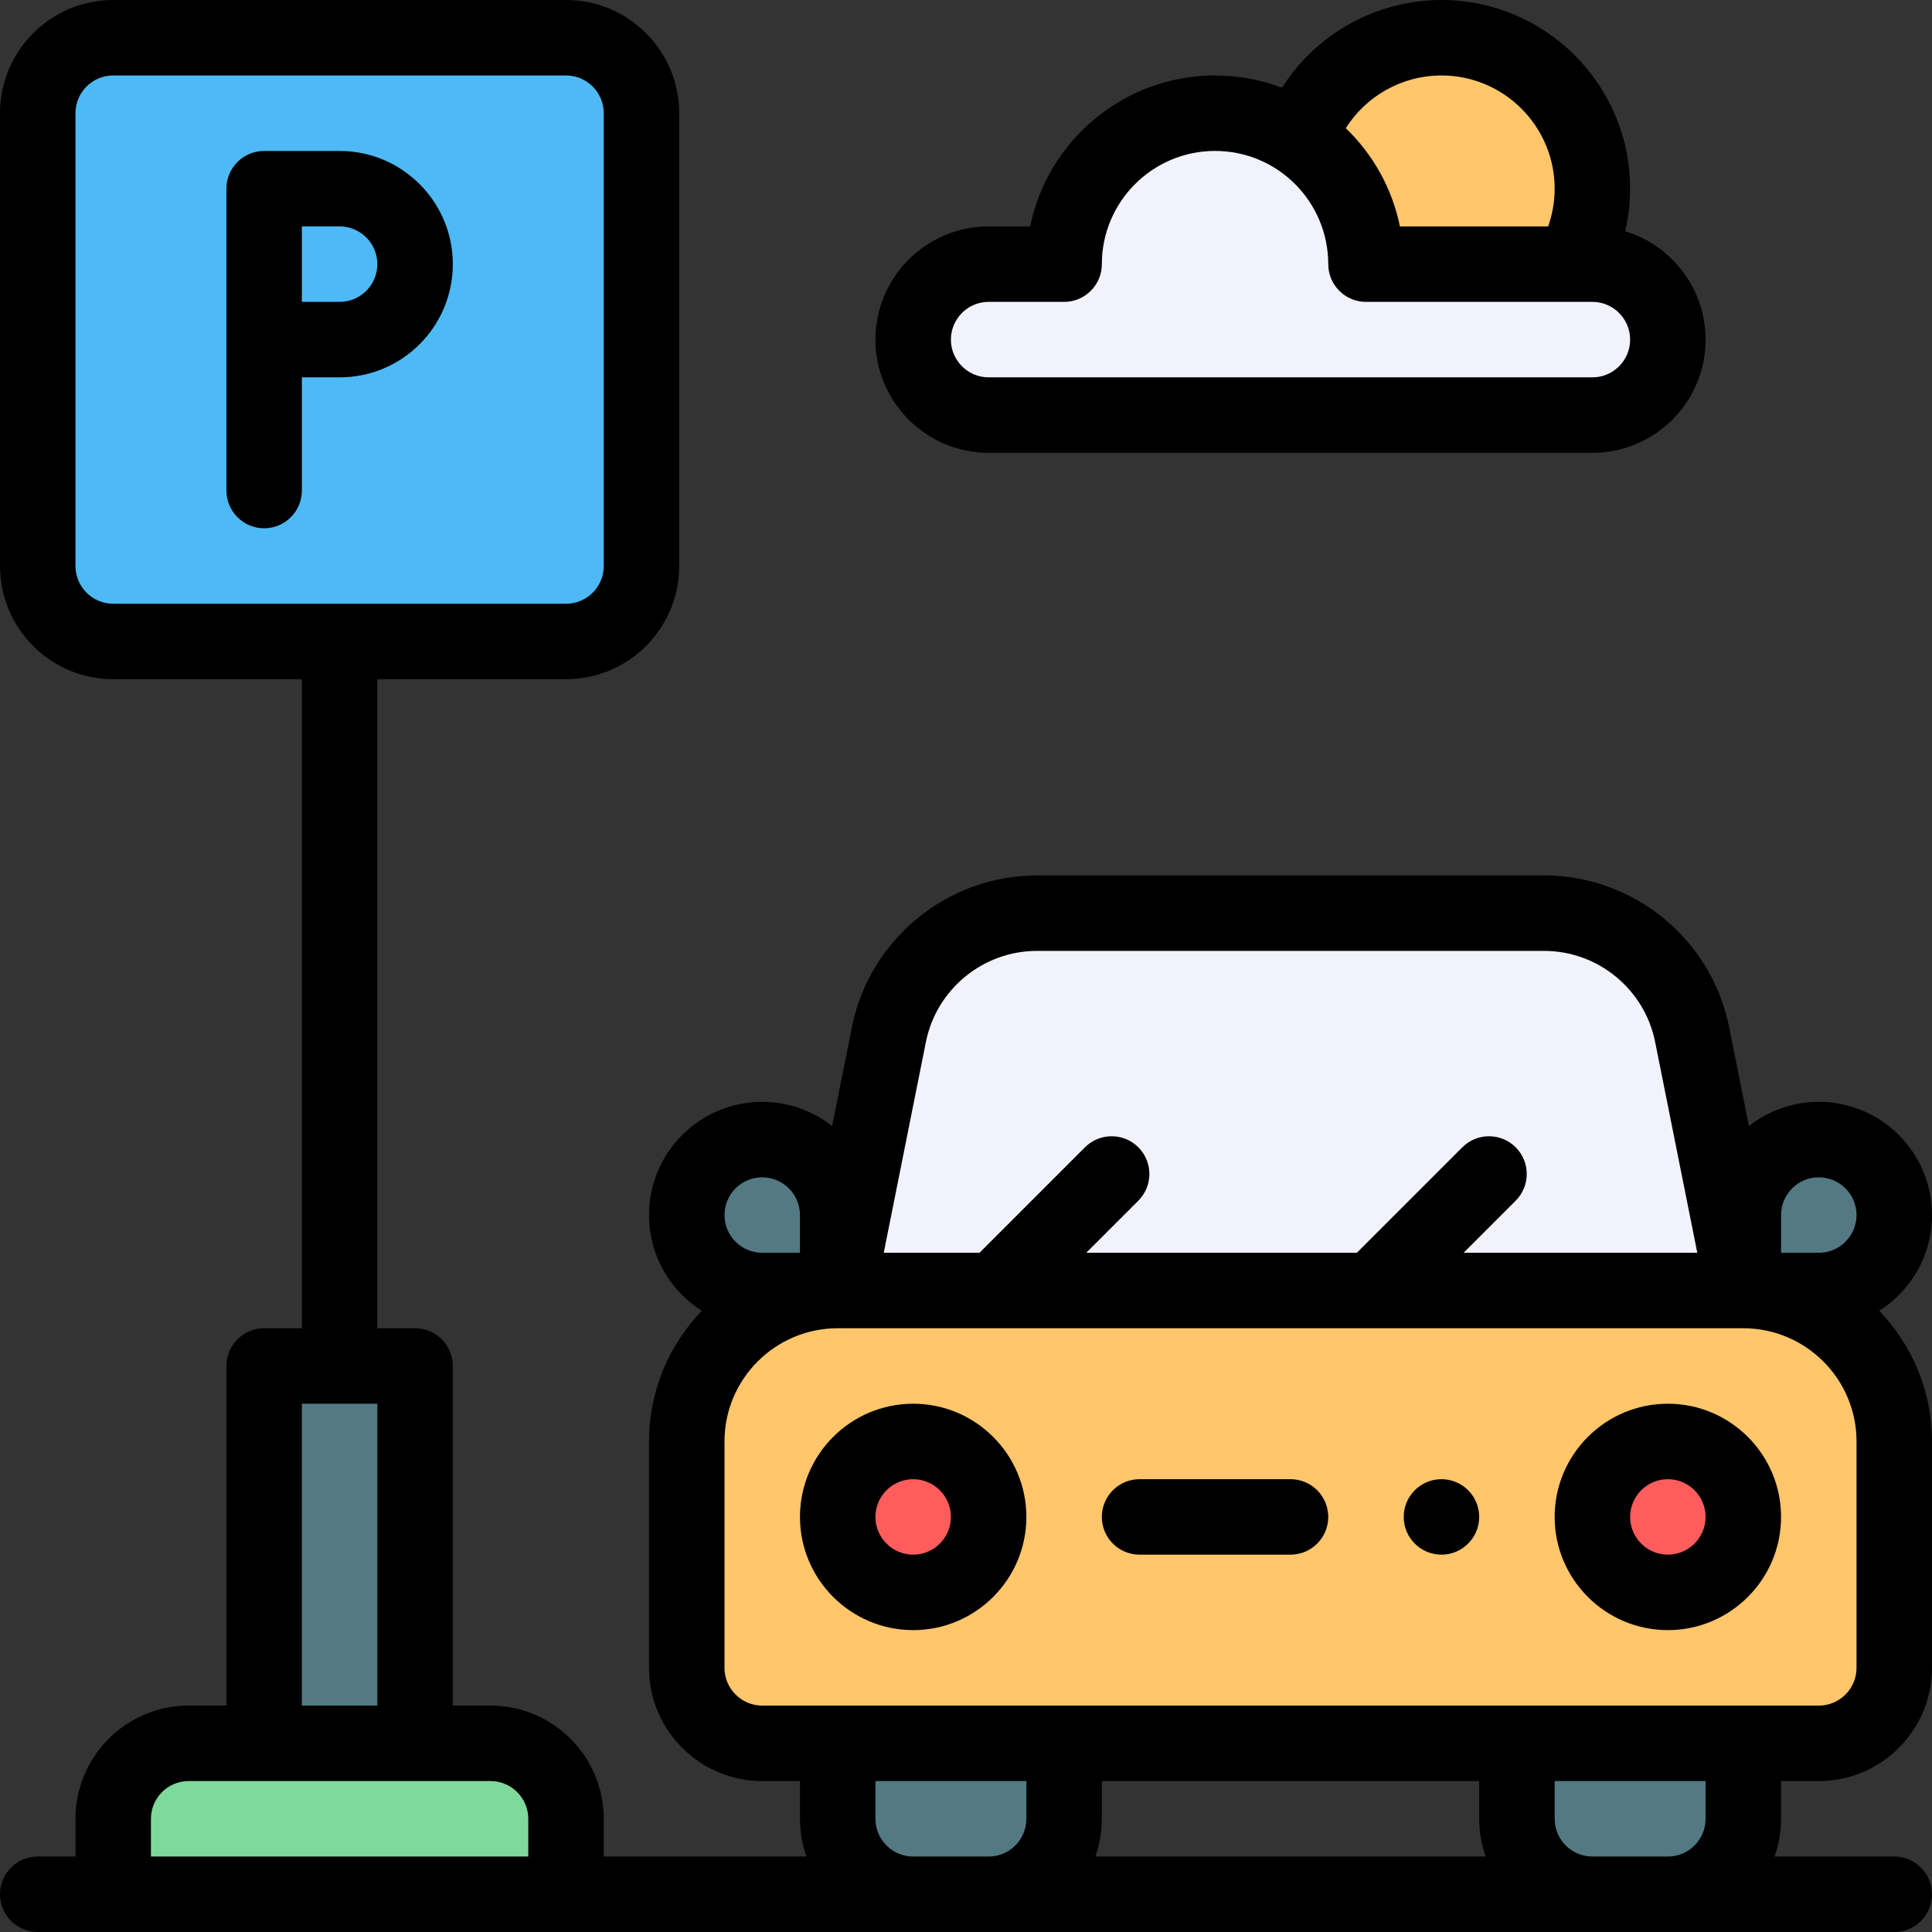 <svg height="512pt" viewBox="0 0 512 512" width="512pt" xmlns="http://www.w3.org/2000/svg"><rect x="0" y="0" width="512" height="512" fill="#333333" stroke="none"/><path d="m382 10c-17.449 0-32.289 11.172-37.75 26.75l17.75 33.25h54.648c3.402-5.879 5.352-12.711 5.352-20 0-22.09-17.91-40-40-40zm0 0" fill="#ffc66c"/><path d="m170 30v120c0 11.051-8.949 20-20 20-14.52 0-105.387 0-120 0-11.051 0-20-8.949-20-20v-120c0-11.051 8.949-20 20-20h120c11.051 0 20 8.949 20 20zm0 0" fill="#4dbaf6"/><path d="m502 382v60c0 11.051-8.949 20-20 20-81.586 0-198.641 0-280 0-11.051 0-20-8.949-20-20v-60c0-22.09 17.91-40 40-40h240c22.09 0 40 17.91 40 40zm0 0" fill="#ffc66c"/><path d="m442 382c11.051 0 20 8.949 20 20s-8.949 20-20 20-20-8.949-20-20 8.949-20 20-20zm0 0" fill="#ff5d5d"/><path d="m242 382c11.051 0 20 8.949 20 20s-8.949 20-20 20-20-8.949-20-20 8.949-20 20-20zm0 0" fill="#ff5d5d"/><path d="m222 342 13.57-67.84c3.738-18.699 20.148-32.16 39.219-32.16h134.422c19.07 0 35.48 13.461 39.219 32.16l13.57 67.84c-34.539 0-205.055 0-240 0zm0 0" fill="#f2f2fc"/><g fill="#537983"><path d="m502 322c0 11.039-8.961 20-20 20h-20v-20c0-11.051 8.949-20 20-20 11.039 0 20 8.961 20 20zm0 0"/><path d="m222 322v20h-20c-11.039 0-20-8.961-20-20s8.961-20 20-20c11.051 0 20 8.949 20 20zm0 0"/><path d="m462 462v20c0 11.051-8.949 20-20 20h-20c-11.051 0-20-8.949-20-20v-20zm0 0"/><path d="m282 462v20c0 11.051-8.949 20-20 20h-20c-11.051 0-20-8.949-20-20v-20zm0 0"/></g><path d="m150 482v20h-120v-20c0-11.051 8.949-20 20-20h80c11.051 0 20 8.949 20 20zm0 0" fill="#80d99c"/><path d="m70 362h40v100h-40zm0 0" fill="#537983"/><path d="m422 70c11.051 0 20 8.949 20 20 0 11.039-8.961 20-20 20h-160c-11.051 0-20-8.949-20-20s8.949-20 20-20h20c0-22.09 17.91-40 40-40 22.098 0 40 17.914 40 40zm0 0" fill="#f2f2fc"/><path d="m382 392c-5.52 0-10 4.48-10 10s4.48 10 10 10 10-4.48 10-10-4.48-10-10-10zm0 0"/><path d="m342 392h-40c-5.523 0-10 4.477-10 10s4.477 10 10 10h40c5.523 0 10-4.477 10-10s-4.477-10-10-10zm0 0"/><path d="m90 100c16.574 0 30-13.426 30-30 0-16.543-13.457-30-30-30h-20c-5.523 0-10 4.477-10 10v80c0 5.523 4.477 10 10 10s10-4.477 10-10v-30zm-10-40h10c5.516 0 10 4.484 10 10 0 5.52-4.48 10-10 10h-10zm0 0"/><path d="m382 0c-17.363 0-33.219 9.008-42.246 23.25-5.629-2.141-11.629-3.25-17.754-3.25-24.145 0-44.352 17.207-48.996 40h-11.004c-16.543 0-30 13.457-30 30s13.457 30 30 30h160c16.574 0 30-13.426 30-30 0-13.523-8.996-24.98-21.316-28.715.855-3.684 1.316-7.469 1.316-11.285 0-27.57-22.43-50-50-50zm0 20c16.543 0 30 13.457 30 30 0 3.422-.594 6.805-1.719 10h-39.289c-2.02-9.922-7.023-18.996-14.348-26.035 5.414-8.551 14.926-13.965 25.355-13.965zm40 80h-160c-5.516 0-10-4.484-10-10s4.484-10 10-10h20c5.523 0 10-4.477 10-10 0-16.543 13.457-30 30-30 16.73 0 30 13.594 30 30 0 5.523 4.477 10 10 10h60c5.516 0 10 4.484 10 10 0 5.52-4.48 10-10 10zm0 0"/><path d="m442 372c-16.543 0-30 13.457-30 30s13.457 30 30 30 30-13.457 30-30-13.457-30-30-30zm0 40c-5.516 0-10-4.484-10-10s4.484-10 10-10 10 4.484 10 10-4.484 10-10 10zm0 0"/><path d="m242 372c-16.543 0-30 13.457-30 30s13.457 30 30 30 30-13.457 30-30-13.457-30-30-30zm0 40c-5.516 0-10-4.484-10-10s4.484-10 10-10 10 4.484 10 10-4.484 10-10 10zm0 0"/><path d="m512 322c0-16.574-13.426-30-30-30-6.984 0-13.414 2.406-18.52 6.426l-5.246-26.227c-4.656-23.293-25.273-40.199-49.023-40.199h-134.422c-23.75 0-44.367 16.906-49.023 40.199l-5.246 26.227c-5.105-4.02-11.535-6.426-18.52-6.426-16.574 0-30 13.426-30 30 0 10.652 5.512 19.992 13.988 25.367-8.652 8.992-13.988 21.199-13.988 34.633v60c0 16.543 13.457 30 30 30h10v10c0 3.508.609 6.871 1.719 10h-53.719v-10c0-16.543-13.457-30-30-30h-10v-90c0-5.523-4.477-10-10-10h-10v-172h50c16.543 0 30-13.457 30-30v-120c0-16.543-13.457-30-30-30h-120c-16.543 0-30 13.457-30 30v120c0 16.543 13.457 30 30 30h50v172h-10c-5.523 0-10 4.477-10 10v90h-10c-16.543 0-30 13.457-30 30v10h-10c-5.523 0-10 4.477-10 10s4.477 10 10 10h492c5.523 0 10-4.477 10-10s-4.477-10-10-10h-31.719c1.109-3.129 1.719-6.492 1.719-10v-10h10c16.543 0 30-13.457 30-30v-60c0-13.434-5.336-25.641-13.988-34.633 8.477-5.375 13.988-14.711 13.988-25.367zm-492-172v-120c0-5.516 4.484-10 10-10h120c5.516 0 10 4.484 10 10v120c0 5.516-4.484 10-10 10h-120c-5.516 0-10-4.484-10-10zm452 172c0-5.516 4.484-10 10-10 5.52 0 10 4.48 10 10s-4.48 10-10 10h-10zm-226.625-45.879c2.797-13.977 15.168-24.121 29.414-24.121h134.422c14.25 0 26.617 10.145 29.414 24.121l11.176 55.879h-61.938l13.809-13.809c3.906-3.906 3.906-10.238 0-14.145-3.906-3.902-10.234-3.902-14.145 0l-27.949 27.953h-71.715l13.809-13.809c3.902-3.906 3.902-10.238 0-14.145-3.906-3.902-10.238-3.902-14.145 0l-27.949 27.953h-25.379zm-43.375 35.879c5.516 0 10 4.484 10 10v10h-10c-5.523 0-10-4.48-10-10s4.48-10 10-10zm30 170v-10h40v10c0 5.516-4.484 10-10 10h-20c-5.516 0-10-4.484-10-10zm160-10v10c0 3.508.609 6.871 1.719 10h-103.438c1.109-3.129 1.719-6.492 1.719-10v-10zm-312-100h20v80h-20zm-40 110c0-5.516 4.484-10 10-10h80c5.516 0 10 4.484 10 10v10h-100zm412 0c0 5.516-4.484 10-10 10h-20c-5.516 0-10-4.484-10-10v-10h40zm40-40c0 5.516-4.484 10-10 10h-280c-5.516 0-10-4.484-10-10v-60c0-16.535 13.449-29.988 29.98-30h.031.043 239.844.102c16.543 0 30 13.457 30 30zm0 0"/></svg>